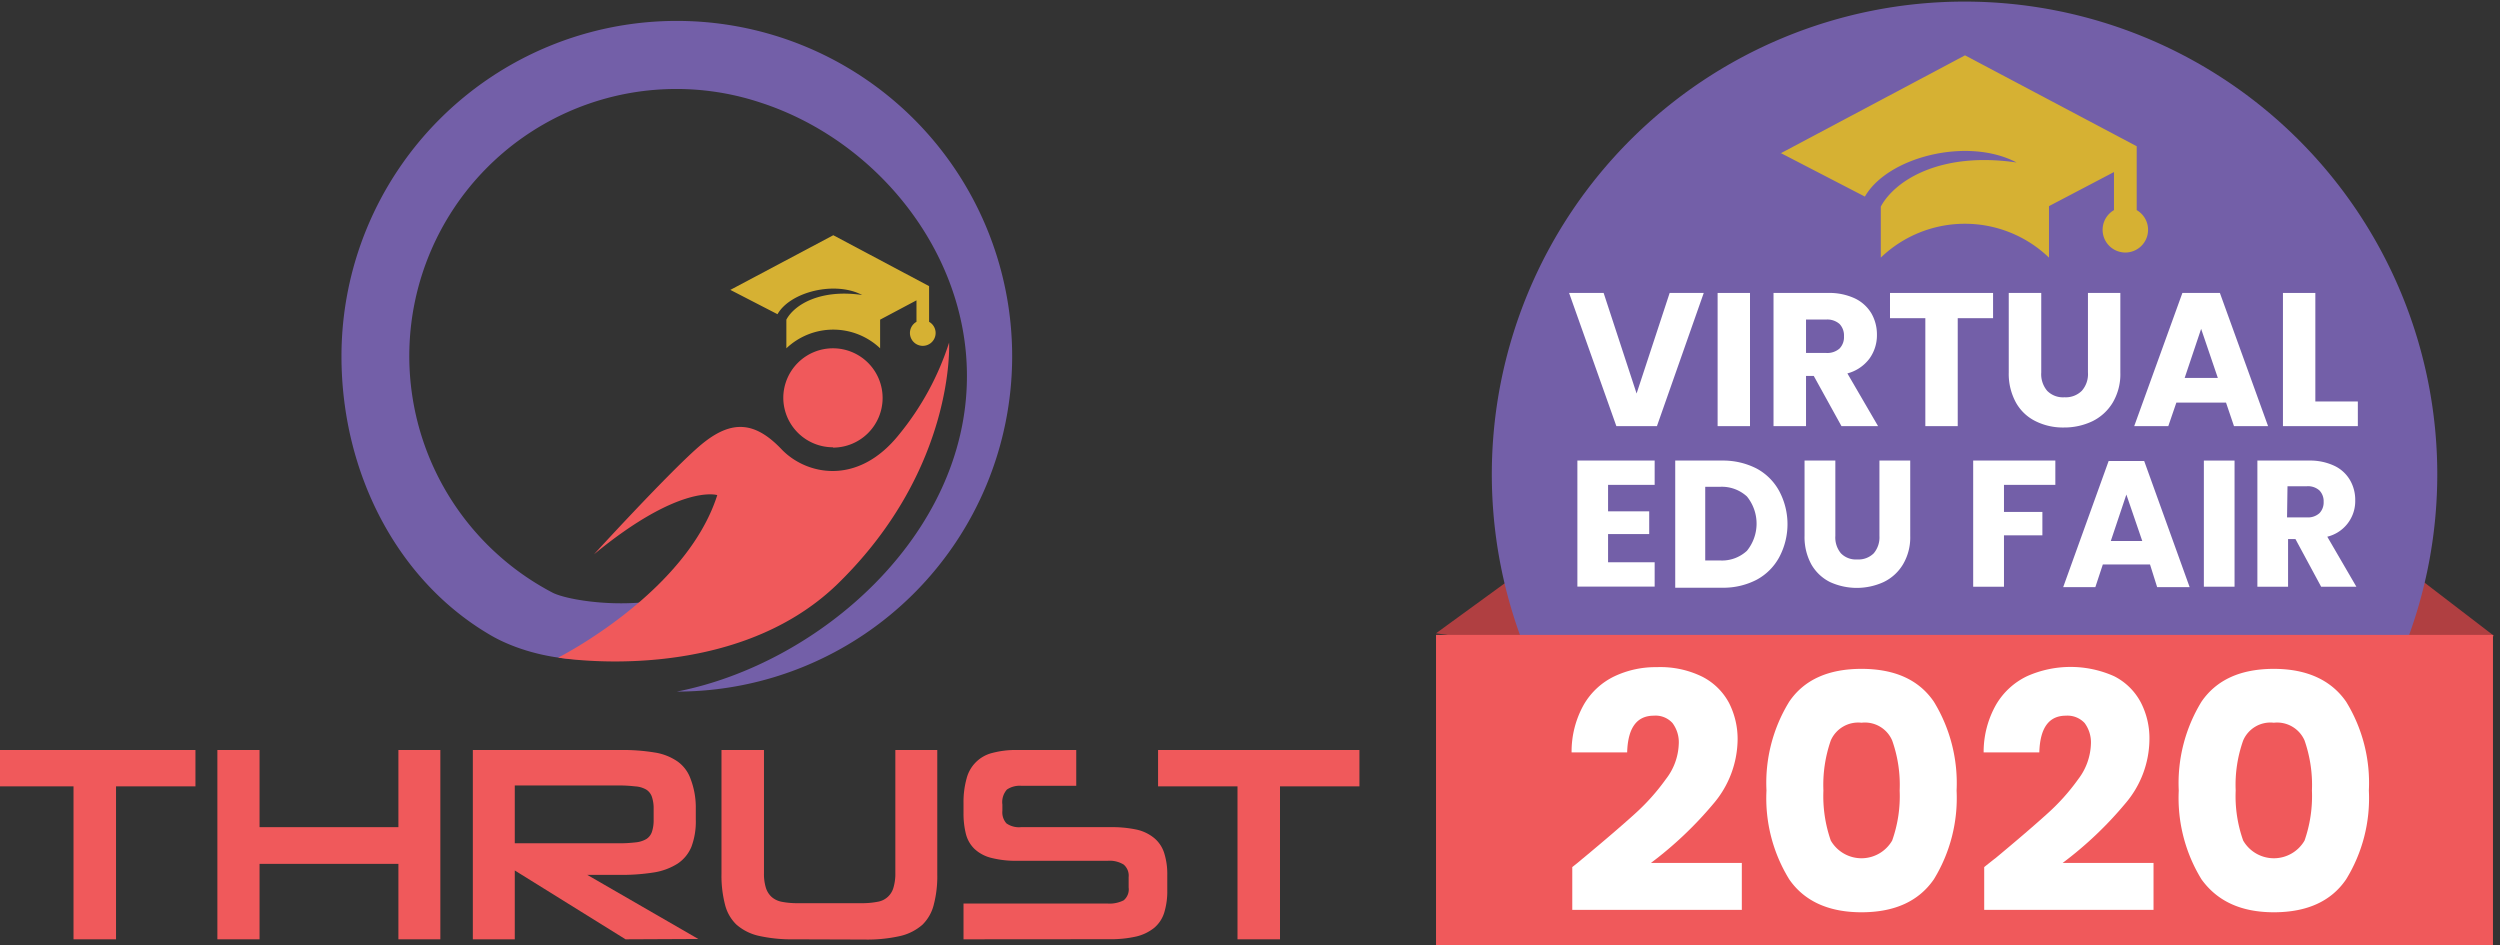 <svg id="Layer_1" data-name="Layer 1" xmlns="http://www.w3.org/2000/svg" viewBox="0 0 220 83.2"><rect x="0" y="0" width="220" height="83.2" fill="#333333" stroke="none"/><defs><style>.cls-1{fill:#b03f41;}.cls-1,.cls-2,.cls-5,.cls-6{fill-rule:evenodd;}.cls-2{fill:#735fa8;}.cls-3{fill:#fff;}.cls-4,.cls-6{fill:#f0595b;}.cls-5{fill:#d6b133;}</style></defs><title>ThrustLogo_VirtualEDUFair</title><polyline class="cls-1" points="126.37 55.73 132.58 51.21 143.83 58.23"/><polyline class="cls-1" points="219.49 55.97 213.28 51.21 202.02 58.61"/><path class="cls-2" d="M214.48,41.74A41.6,41.6,0,1,1,172.88.14,41.6,41.6,0,0,1,214.48,41.74Z"/><path class="cls-3" d="M141.12,25.78l2.9,8.85,2.91-8.85h3L145.81,37.5h-3.57l-4.16-11.72Z"/><path class="cls-3" d="M154,25.78V37.5h-2.85V25.78Z"/><path class="cls-3" d="M162.05,37.5l-2.44-4.42h-.68V37.5h-2.86V25.78h4.8a5.31,5.31,0,0,1,2.36.48,3.38,3.38,0,0,1,1.46,1.33,3.73,3.73,0,0,1,.48,1.88,3.51,3.51,0,0,1-.66,2.09,3.56,3.56,0,0,1-1.94,1.3l2.7,4.64Zm-3.12-6.44h1.77a1.63,1.63,0,0,0,1.18-.39,1.44,1.44,0,0,0,.39-1.08,1.46,1.46,0,0,0-.39-1.08,1.63,1.63,0,0,0-1.18-.39h-1.77Z"/><path class="cls-3" d="M175.39,25.78V28h-3.11V37.5h-2.85V28h-3.11V25.78Z"/><path class="cls-3" d="M179.63,25.78v7a2.26,2.26,0,0,0,.52,1.61,1.94,1.94,0,0,0,1.52.57,2,2,0,0,0,1.53-.57,2.22,2.22,0,0,0,.54-1.61v-7h2.85v7a4.92,4.92,0,0,1-.67,2.65,4.29,4.29,0,0,1-1.79,1.64,5.74,5.74,0,0,1-2.51.55,5.39,5.39,0,0,1-2.48-.55,4,4,0,0,1-1.73-1.63,5.26,5.26,0,0,1-.64-2.66v-7Z"/><path class="cls-3" d="M195.89,35.43h-4.37l-.71,2.07h-3l4.24-11.72h3.3l4.24,11.72h-3Zm-.72-2.17-1.47-4.32-1.45,4.32Z"/><path class="cls-3" d="M203.75,35.33h3.74V37.5H200.9V25.78h2.85Z"/><path class="cls-3" d="M141.51,42.67V45h3.62v2h-3.62v2.48h4.1v2.14h-6.8V40.53h6.8v2.14Z"/><path class="cls-3" d="M154.58,41.23a4.9,4.9,0,0,1,2,2,6.18,6.18,0,0,1,0,5.79,4.88,4.88,0,0,1-2,2,6.36,6.36,0,0,1-3,.7h-4.16V40.53h4.16A6.46,6.46,0,0,1,154.58,41.23Zm-.85,7.24a3.79,3.79,0,0,0,0-4.78,3.27,3.27,0,0,0-2.39-.85h-1.28v6.48h1.28A3.23,3.23,0,0,0,153.73,48.47Z"/><path class="cls-3" d="M161.51,40.53v6.63a2.18,2.18,0,0,0,.49,1.53,1.82,1.82,0,0,0,1.43.54,1.9,1.9,0,0,0,1.46-.54,2.18,2.18,0,0,0,.5-1.53V40.53h2.71v6.63a4.64,4.64,0,0,1-.64,2.51,4,4,0,0,1-1.7,1.55,5.67,5.67,0,0,1-4.72,0,3.89,3.89,0,0,1-1.64-1.55,5,5,0,0,1-.6-2.52V40.53Z"/><path class="cls-3" d="M180.87,40.53v2.14h-4.52v2.38h3.38v2.06h-3.38v4.52h-2.71V40.53Z"/><path class="cls-3" d="M189.2,49.67h-4.15l-.66,2h-2.83l4-11.1h3.13l4,11.1h-2.86Zm-.68-2.06-1.4-4.09-1.37,4.09Z"/><path class="cls-3" d="M196.64,40.53v11.1h-2.7V40.53Z"/><path class="cls-3" d="M204.26,51.63,202,47.44h-.65v4.19h-2.7V40.53h4.54a5,5,0,0,1,2.23.46,3.14,3.14,0,0,1,1.38,1.26,3.45,3.45,0,0,1,.46,1.78,3.22,3.22,0,0,1-2.46,3.2l2.56,4.4Zm-3-6.1H203a1.5,1.5,0,0,0,1.11-.37,1.35,1.35,0,0,0,.37-1,1.36,1.36,0,0,0-.37-1,1.5,1.5,0,0,0-1.11-.37H201.3Z"/><rect class="cls-4" x="126.37" y="55.87" width="93.01" height="27.47"/><path class="cls-3" d="M139.31,75.53q2.85-2.37,4.51-3.87a18.84,18.84,0,0,0,2.78-3.1,5.32,5.32,0,0,0,1.13-3.06,2.82,2.82,0,0,0-.55-1.87,2,2,0,0,0-1.64-.65c-1.51,0-2.29,1.08-2.35,3.23H138.3A8.43,8.43,0,0,1,139.38,62a6.22,6.22,0,0,1,2.7-2.49,8.45,8.45,0,0,1,3.72-.8,8.35,8.35,0,0,1,4,.84,5.5,5.5,0,0,1,2.35,2.3,7,7,0,0,1,.76,3.24,8.83,8.83,0,0,1-2.14,5.65,32.94,32.94,0,0,1-5.49,5.2h8v4.13H138.36V76.3C139,75.81,139.27,75.55,139.31,75.53Z"/><path class="cls-3" d="M163.81,58.86q4.4,0,6.37,2.89a13.72,13.72,0,0,1,2,7.82,13.68,13.68,0,0,1-2,7.81q-2,2.9-6.37,2.9c-2.92,0-5.05-1-6.36-2.9a13.6,13.6,0,0,1-2-7.81,13.64,13.64,0,0,1,2-7.82C158.76,59.82,160.89,58.86,163.81,58.86Zm0,4.74a2.63,2.63,0,0,0-2.7,1.56,11.92,11.92,0,0,0-.65,4.41,11.9,11.9,0,0,0,.65,4.4,3.12,3.12,0,0,0,5.4,0,11.67,11.67,0,0,0,.66-4.4,11.69,11.69,0,0,0-.66-4.41A2.61,2.61,0,0,0,163.81,63.6Z"/><path class="cls-3" d="M175.59,75.53q2.85-2.37,4.51-3.87a18.48,18.48,0,0,0,2.79-3.1A5.39,5.39,0,0,0,184,65.5a2.87,2.87,0,0,0-.55-1.87,2.06,2.06,0,0,0-1.65-.65c-1.5,0-2.28,1.08-2.34,3.23h-4.9A8.43,8.43,0,0,1,175.66,62a6.3,6.3,0,0,1,2.71-2.49,9.4,9.4,0,0,1,7.68,0,5.42,5.42,0,0,1,2.34,2.3,6.85,6.85,0,0,1,.76,3.24A8.77,8.77,0,0,1,187,70.74a32.55,32.55,0,0,1-5.49,5.2h8v4.13h-14.9V76.3C175.23,75.81,175.55,75.55,175.59,75.53Z"/><path class="cls-3" d="M200.1,58.86c2.92,0,5.05,1,6.36,2.89a13.64,13.64,0,0,1,2,7.82,13.6,13.6,0,0,1-2,7.81c-1.31,1.93-3.44,2.9-6.36,2.9s-5-1-6.37-2.9a13.68,13.68,0,0,1-2-7.81,13.72,13.72,0,0,1,2-7.82Q195.71,58.86,200.1,58.86Zm0,4.74a2.61,2.61,0,0,0-2.7,1.56,11.69,11.69,0,0,0-.66,4.41,11.67,11.67,0,0,0,.66,4.4,3.12,3.12,0,0,0,5.4,0,11.9,11.9,0,0,0,.65-4.4,11.92,11.92,0,0,0-.65-4.41A2.63,2.63,0,0,0,200.1,63.6Z"/><path class="cls-5" d="M156.7,13.49l16.22-8.62,15.11,8v5.62a2,2,0,1,1-2,0V15.14l-5.72,3v4.53a10.68,10.68,0,0,0-14.8,0V18.18c1.28-2.37,5.35-4.85,11.95-3.88-4.29-2.27-11.33-.51-13.35,3l-7.42-3.84"/><polygon class="cls-4" points="6.47 82.66 6.47 69.2 -0.52 69.2 -0.52 66 17.2 66 17.2 69.2 10.21 69.2 10.21 82.66 6.47 82.66"/><polygon class="cls-4" points="35.06 82.66 35.06 76.02 22.84 76.02 22.84 82.66 19.13 82.66 19.13 66 22.84 66 22.84 72.79 35.06 72.79 35.06 66 38.75 66 38.75 82.66 35.06 82.66"/><path class="cls-4" d="M55.05,82.66,45.3,76.6v6.06H41.61V66h13a17.21,17.21,0,0,1,3,.22,4.84,4.84,0,0,1,2,.78,3.17,3.17,0,0,1,1.16,1.54A7,7,0,0,1,61.23,71v1.14a6.29,6.29,0,0,1-.39,2.39A3.28,3.28,0,0,1,59.63,76a5.5,5.5,0,0,1-2.06.77,18,18,0,0,1-3,.22H51.68l9.77,5.64ZM57.52,71.2a3.16,3.16,0,0,0-.15-1.07,1.22,1.22,0,0,0-.49-.64,2.22,2.22,0,0,0-1-.29,12.67,12.67,0,0,0-1.52-.08H45.3v5.09h9.11a12.37,12.37,0,0,0,1.51-.08,2.32,2.32,0,0,0,.95-.29,1.19,1.19,0,0,0,.5-.64,3.25,3.25,0,0,0,.15-1.09Z"/><path class="cls-4" d="M69.86,82.66a13.17,13.17,0,0,1-3.06-.3,4.48,4.48,0,0,1-2-1,3.67,3.67,0,0,1-1-1.76,10.23,10.23,0,0,1-.31-2.68V66h3.74V76.82a4.16,4.16,0,0,0,.16,1.28,1.84,1.84,0,0,0,.5.82,1.89,1.89,0,0,0,.92.44,7,7,0,0,0,1.4.12h5.6a7,7,0,0,0,1.4-.12,1.73,1.73,0,0,0,1.42-1.27,4.28,4.28,0,0,0,.16-1.29V66h3.69V76.94a9.82,9.82,0,0,1-.31,2.68,3.73,3.73,0,0,1-1,1.76,4.52,4.52,0,0,1-2,1,13.18,13.18,0,0,1-3.08.3Z"/><path class="cls-4" d="M84.79,82.66V79.51H97.44a2.74,2.74,0,0,0,1.44-.28,1.25,1.25,0,0,0,.44-1.14v-.9a1.28,1.28,0,0,0-.44-1.11,2.36,2.36,0,0,0-1.41-.33H89.53a8.76,8.76,0,0,1-2.31-.26,3.34,3.34,0,0,1-1.46-.78A2.78,2.78,0,0,1,85,73.39a7.36,7.36,0,0,1-.21-1.87v-.83a7.73,7.73,0,0,1,.27-2.18,3.1,3.1,0,0,1,2.3-2.26A8,8,0,0,1,89.53,66h5.18v3.15H89.87a2,2,0,0,0-1.26.33,1.67,1.67,0,0,0-.4,1.33v.54a1.45,1.45,0,0,0,.36,1.11,1.92,1.92,0,0,0,1.27.33h7.8A10.58,10.58,0,0,1,100,73a3.71,3.71,0,0,1,1.57.75,2.83,2.83,0,0,1,.88,1.32,6.07,6.07,0,0,1,.27,1.93v1.32a6.43,6.43,0,0,1-.27,2,2.86,2.86,0,0,1-.88,1.33,4,4,0,0,1-1.57.76,10,10,0,0,1-2.36.24Z"/><polygon class="cls-4" points="108.9 82.66 108.9 69.2 101.91 69.2 101.91 66 119.63 66 119.63 69.2 112.64 69.2 112.64 82.66 108.9 82.66"/><path class="cls-2" d="M48.6,52.14A23.5,23.5,0,0,1,66.84,9C77.13,12.3,85.11,22.2,85.09,33.1c0,14-13,25.31-25.53,27.76A29.51,29.51,0,1,0,30.05,31.35c0,10.25,4.91,19.79,13.16,24.57,3.57,2.07,10.1,3.26,14.76.53,1.85-1.08,5.13-5.07,6.39-7.53-2.9,5.66-13.81,4.26-15.76,3.22"/><path class="cls-6" d="M73.3,39.39A4.37,4.37,0,1,0,68.93,35a4.37,4.37,0,0,0,4.37,4.36"/><path class="cls-5" d="M64.27,25.51l9.06-4.81,8.43,4.48v3.14a1.13,1.13,0,1,1-1.11,0V26.43l-3.2,1.7v2.52a6,6,0,0,0-8.25,0V28.13c.71-1.33,3-2.71,6.67-2.17-2.4-1.26-6.33-.28-7.45,1.69l-4.15-2.14"/><path class="cls-4" d="M52.27,48.78s6.33-6.92,9.13-9.39,4.92-2.43,7.38.15c2.14,2.24,6.69,3.29,10.36-1.33a24.61,24.61,0,0,0,4.38-8.06s.59,11-9.68,21.11c-9.33,9.21-24.72,6.61-24.72,6.61s11.26-5.68,14-14.3c0,0-3.23-1.06-10.85,5.21"/></svg>